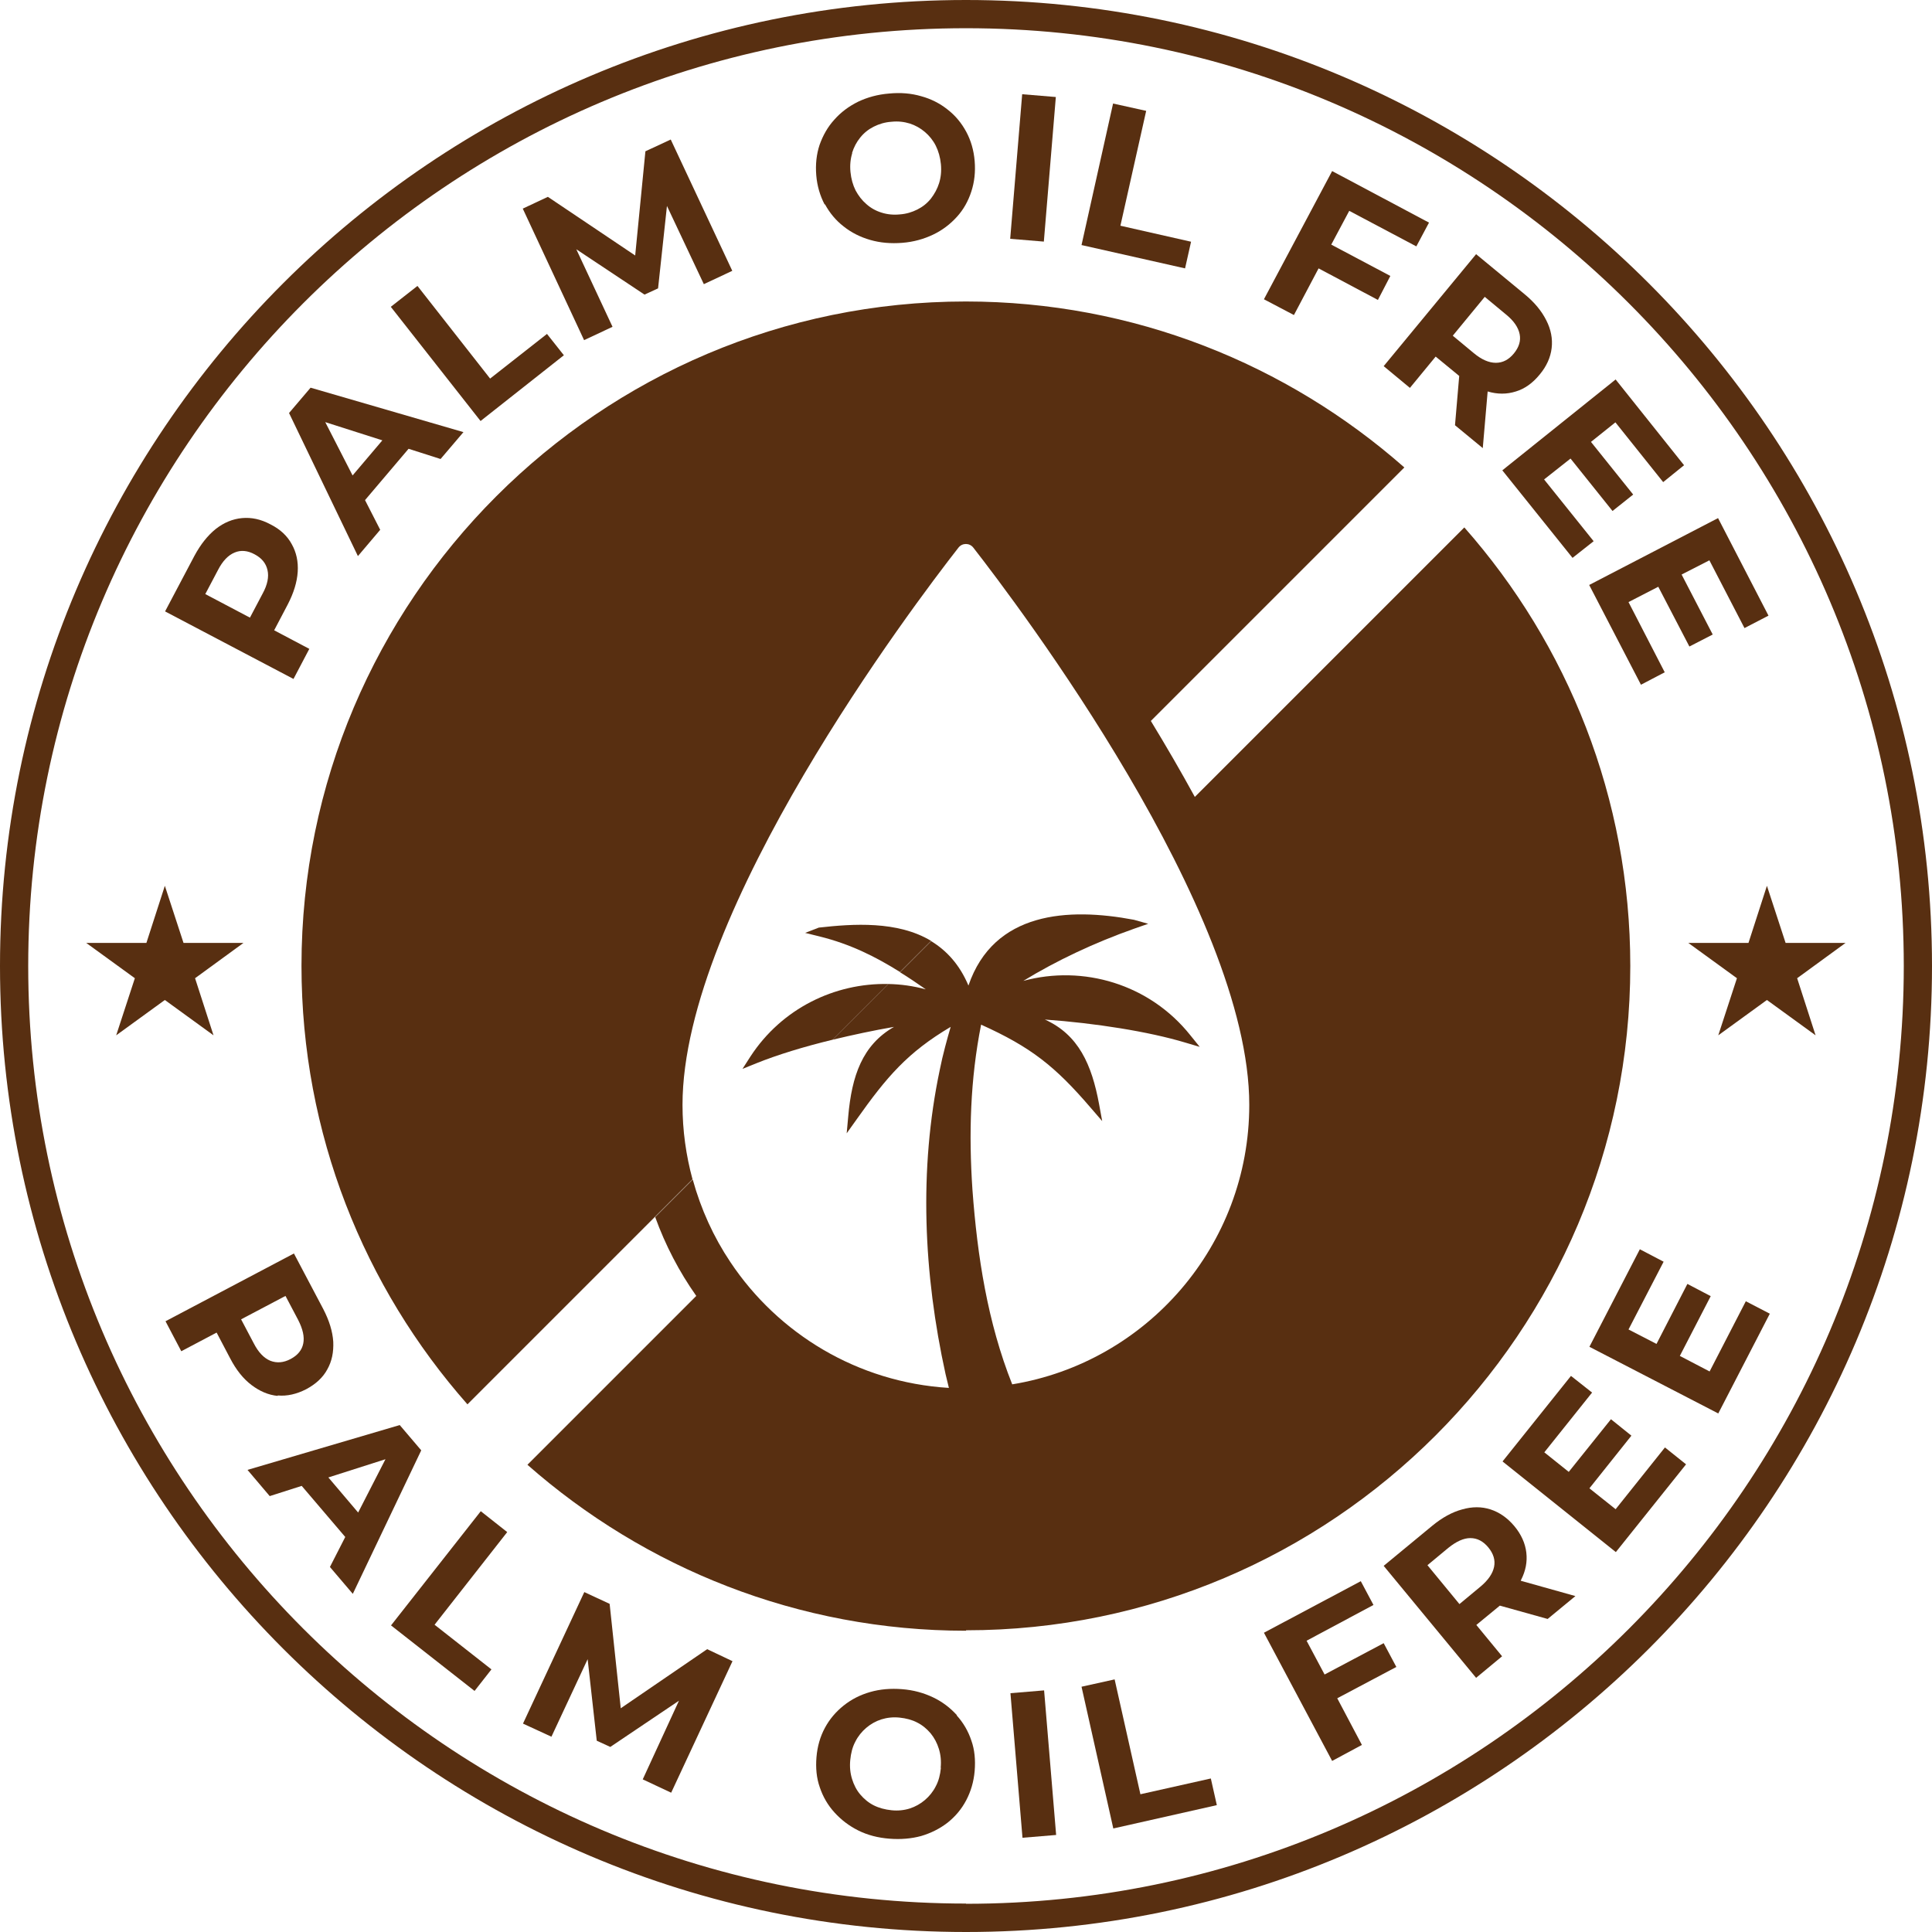 <svg viewBox="0 0 86.96 86.96" height="86.96" width="86.96" xmlns="http://www.w3.org/2000/svg" id="a"><path style="fill:#582f11; stroke-width:0px;" d="m43.48,0C19.5,0,0,19.5,0,43.48s19.5,43.48,43.48,43.48,43.48-19.5,43.48-43.48S67.45,0,43.48,0Zm0,85.68C20.21,85.68,1.27,66.75,1.27,43.48S20.21,1.27,43.48,1.27s42.21,18.93,42.21,42.21-18.93,42.21-42.21,42.21Z"></path><path style="fill:#582f11; stroke-width:0px;" d="m43.48,73.38c16.49,0,29.9-13.41,29.9-29.9,0-7.56-2.82-14.47-7.47-19.74l-12.13,12.13c-.64-1.17-1.31-2.32-1.98-3.42l11.41-11.41c-5.27-4.64-12.18-7.47-19.74-7.47-16.49,0-29.9,13.42-29.9,29.9,0,7.56,2.82,14.47,7.47,19.74l10.13-10.13c-.29-1.07-.45-2.19-.45-3.35,0-8.74,10.41-22.51,12.42-25.08.17-.22.5-.22.67,0,2.01,2.58,12.42,16.34,12.42,25.08,0,6.33-4.62,11.59-10.67,12.58-1.11-2.79-1.57-5.77-1.79-8.76-.17-2.51-.1-4.96.39-7.43,2.24,1.01,3.33,1.87,4.94,3.75l.51.59-.14-.76c-.33-1.79-.93-3.13-2.44-3.81,2.26.16,4.67.54,6.33,1.04l.64.19-.42-.52c-1.84-2.31-4.83-3.18-7.52-2.45,1.49-.91,3.18-1.71,4.99-2.35l.63-.22-.64-.18c-2.96-.56-6.31-.37-7.45,2.96-.4-.95-.99-1.58-1.68-2l-1.4,1.4c.39.24.77.5,1.16.77-.56-.15-1.12-.23-1.69-.24l-2.51,2.51c.91-.22,1.85-.42,2.77-.58-1.43.82-1.9,2.21-2.06,4.02l-.07.77.45-.63c1.36-1.92,2.29-3.01,4.23-4.16-.09.3-.17.6-.25.9-.09.34-.17.68-.24,1.03-.95,4.5-.73,9.2.26,13.7.05.21.1.41.15.62-4.11-.25-7.69-2.44-9.84-5.67l-.67.67.67-.67c-.75-1.12-1.32-2.37-1.69-3.71l-1.69,1.69c.46,1.27,1.08,2.46,1.85,3.55l-7.6,7.6c5.27,4.64,12.18,7.47,19.74,7.47Z"></path><path style="fill:#582f11; stroke-width:0px;" d="m33.78,47.55l-.36.56.62-.25c.94-.38,2.15-.75,3.43-1.06l2.51-2.51c-2.41-.05-4.79,1.1-6.2,3.26Z"></path><path style="fill:#582f11; stroke-width:0px;" d="m36.86,41.75l-.62.24.65.16c1.41.35,2.53.92,3.62,1.6l1.4-1.4c-1.51-.91-3.52-.77-5.04-.6Z"></path><path style="fill:#582f11; stroke-width:0px;" d="m12.5,62.81c.42.04.85-.06,1.28-.28.43-.23.75-.52.95-.89.21-.37.29-.78.27-1.25-.03-.46-.18-.95-.45-1.47l-1.32-2.5-5.78,3.05.71,1.35,1.59-.84.61,1.16c.27.52.59.92.96,1.2.37.28.76.45,1.18.49Zm-1.66-3.42l2.01-1.06.57,1.08c.21.41.29.76.23,1.06-.06.3-.25.53-.57.7-.32.17-.62.19-.91.08-.29-.12-.54-.38-.75-.79l-.57-1.08Z"></path><path style="fill:#582f11; stroke-width:0px;" d="m18,64.14l-6.86,2.02,1,1.18,1.44-.46,1.96,2.3-.69,1.35,1.03,1.21,3.08-6.46-.97-1.14Zm-1.88,3.94l-1.34-1.58,2.57-.82-1.23,2.4Z"></path><polygon style="fill:#582f11; stroke-width:0px;" points="21.64 68.02 17.6 73.16 21.36 76.11 22.12 75.14 19.56 73.13 22.83 68.96 21.64 68.02"></polygon><polygon style="fill:#582f11; stroke-width:0px;" points="27.94 76.89 27.44 72.19 26.3 71.66 23.54 77.58 24.82 78.17 26.45 74.68 26.86 78.35 27.47 78.63 30.56 76.55 28.93 80.09 30.21 80.69 32.97 74.77 31.83 74.23 27.94 76.89"></polygon><path style="fill:#582f11; stroke-width:0px;" d="m43.07,77.2c-.3-.33-.65-.6-1.07-.8-.42-.2-.88-.33-1.4-.37-.51-.04-.99,0-1.44.13-.45.13-.84.33-1.19.61-.35.28-.63.61-.84,1-.21.39-.34.83-.38,1.32-.04.48,0,.94.15,1.36.14.42.36.8.66,1.13.3.33.65.6,1.07.81.42.21.89.33,1.4.37.51.04.99,0,1.43-.12.44-.13.84-.33,1.19-.6.35-.28.63-.61.84-1.01.21-.4.34-.84.38-1.32.04-.49,0-.95-.15-1.37-.14-.42-.36-.8-.66-1.13Zm-.72,2.37c-.03.31-.1.59-.23.83-.12.24-.29.45-.49.62-.2.17-.43.3-.68.38-.25.08-.53.11-.82.08-.29-.03-.56-.1-.8-.22-.24-.12-.44-.29-.61-.49-.17-.2-.29-.44-.37-.7-.08-.26-.11-.54-.08-.85.03-.31.1-.59.23-.83.12-.24.29-.45.49-.62.2-.17.43-.3.68-.38.26-.08.53-.11.82-.08.29.03.56.1.79.22.24.12.44.29.61.49.17.21.29.44.37.7.08.26.11.54.08.85Z"></path><rect style="fill:#582f11; stroke-width:0px;" transform="translate(-6.43 4.13) rotate(-4.76)" height="6.53" width="1.52" y="76.14" x="45.75"></rect><polygon style="fill:#582f11; stroke-width:0px;" points="51.33 80.76 50.17 75.59 48.68 75.92 50.11 82.3 54.77 81.25 54.5 80.05 51.33 80.76"></polygon><polygon style="fill:#582f11; stroke-width:0px;" points="62.28 73.96 59.62 75.37 58.81 73.85 61.82 72.24 61.25 71.17 56.89 73.49 59.96 79.26 61.3 78.54 60.19 76.44 62.85 75.03 62.28 73.96"></polygon><path style="fill:#582f11; stroke-width:0px;" d="m68.46,71.12c.21-.41.29-.82.24-1.24-.05-.42-.23-.82-.54-1.19-.31-.37-.67-.62-1.07-.75-.4-.13-.83-.13-1.28,0-.45.12-.9.37-1.35.74l-2.18,1.8,4.16,5.04,1.17-.97-1.16-1.41,1.01-.83s.03-.03.05-.04l2.15.6,1.25-1.03-2.46-.69s0,0,0,0Zm-1.21-.6c-.06.3-.26.6-.62.9l-.94.78-1.44-1.75.94-.78c.36-.29.69-.44.99-.44.31,0,.58.14.81.42.23.28.32.57.26.87Z"></path><polygon style="fill:#582f11; stroke-width:0px;" points="72.72 67.93 71.54 66.99 73.43 64.62 72.51 63.88 70.61 66.25 69.51 65.37 71.66 62.68 70.71 61.93 67.63 65.78 72.73 69.86 75.89 65.91 74.94 65.15 72.72 67.93"></polygon><polygon style="fill:#582f11; stroke-width:0px;" points="76.95 61.73 75.61 61.03 77 58.34 75.95 57.79 74.56 60.49 73.3 59.84 74.88 56.79 73.81 56.23 71.54 60.62 77.34 63.62 79.66 59.13 78.58 58.57 76.95 61.73"></polygon><path style="fill:#582f11; stroke-width:0px;" d="m13.93,29.21l-1.59-.84.61-1.16c.27-.52.42-1.01.45-1.47.03-.46-.06-.88-.27-1.25-.2-.37-.52-.67-.96-.89-.43-.23-.85-.32-1.28-.28-.42.04-.81.2-1.18.49-.36.29-.68.69-.96,1.21l-1.32,2.5,5.78,3.04.71-1.35Zm-2.11-2.49l-.57,1.08-2.01-1.06.57-1.08c.21-.41.46-.67.75-.79.28-.12.59-.09.9.08.32.17.51.4.58.71.07.3,0,.66-.22,1.06Z"></path><path style="fill:#582f11; stroke-width:0px;" d="m17.12,23.86l-.69-1.35,1.96-2.31,1.44.46,1.03-1.21-6.88-2-.97,1.14,3.1,6.44,1-1.18Zm-2.48-4.86l2.57.82-1.34,1.58-1.23-2.4Z"></path><polygon style="fill:#582f11; stroke-width:0px;" points="25.38 15.99 24.62 15.03 22.06 17.04 18.79 12.87 17.59 13.81 21.63 18.95 25.38 15.99"></polygon><polygon style="fill:#582f11; stroke-width:0px;" points="27.57 14.71 25.94 11.22 29.01 13.26 29.62 12.98 30.02 9.27 31.68 12.79 32.96 12.19 30.19 6.28 29.05 6.81 28.59 11.5 24.66 8.86 23.53 9.39 26.29 15.31 27.57 14.71"></polygon><path style="fill:#582f11; stroke-width:0px;" d="m37.13,9.19c.21.39.49.73.84,1,.35.28.75.48,1.2.61.45.13.93.17,1.44.13.51-.04.97-.17,1.39-.37.42-.2.77-.47,1.07-.8.3-.33.51-.71.65-1.14.14-.43.19-.88.15-1.37-.04-.49-.17-.93-.38-1.32-.21-.39-.49-.73-.84-1-.35-.28-.75-.48-1.19-.6-.45-.13-.92-.17-1.44-.12-.51.04-.98.17-1.4.37-.42.21-.77.47-1.07.81-.3.33-.51.71-.66,1.13-.14.42-.19.88-.15,1.37.04.48.17.92.38,1.32Zm1.22-2.3c.08-.26.2-.49.37-.7.17-.21.37-.37.61-.49.24-.12.5-.2.8-.22.29-.03.56,0,.82.08.25.08.48.21.68.38.2.17.37.38.49.62.12.24.2.52.23.83.03.31,0,.59-.08.85-.08.26-.21.49-.37.7-.17.21-.37.37-.61.49-.24.12-.5.2-.79.22-.29.03-.57,0-.82-.08-.26-.08-.49-.21-.68-.38-.2-.17-.36-.38-.49-.62-.12-.24-.2-.52-.23-.83-.03-.31,0-.59.08-.85Z"></path><rect style="fill:#582f11; stroke-width:0px;" transform="translate(35.13 53.27) rotate(-85.26)" height="1.52" width="6.53" y="6.79" x="43.23"></rect><polygon style="fill:#582f11; stroke-width:0px;" points="53.61 10.88 50.43 10.16 51.59 4.99 50.1 4.66 48.68 11.03 53.34 12.08 53.61 10.88"></polygon><polygon style="fill:#582f11; stroke-width:0px;" points="59.35 12.08 62.02 13.5 62.58 12.42 59.92 11.01 60.73 9.49 63.75 11.09 64.32 10.02 59.96 7.7 56.89 13.47 58.24 14.18 59.35 12.08"></polygon><path style="fill:#582f11; stroke-width:0px;" d="m63.46,17.46l1.16-1.41,1.01.83s.03.03.05.04l-.19,2.22,1.25,1.03.22-2.55s0,0,0,0c.44.13.86.13,1.27,0,.4-.12.76-.38,1.07-.76.31-.37.49-.77.54-1.19.05-.42-.03-.84-.24-1.25-.21-.42-.53-.81-.98-1.18l-2.18-1.8-4.16,5.04,1.17.97Zm3.38-4.09l.94.78c.36.29.56.59.62.89.06.3-.03.59-.26.87-.23.28-.5.42-.81.42-.31,0-.64-.14-1-.44l-.94-.78,1.44-1.75Z"></path><polygon style="fill:#582f11; stroke-width:0px;" points="70.78 25.11 71.73 24.36 69.5 21.58 70.69 20.64 72.58 23 73.51 22.26 71.61 19.89 72.71 19.01 74.86 21.7 75.8 20.94 72.72 17.08 67.62 21.17 70.78 25.11"></polygon><polygon style="fill:#582f11; stroke-width:0px;" points="73.86 30.82 74.93 30.26 73.3 27.1 74.64 26.41 76.04 29.1 77.09 28.56 75.69 25.86 76.94 25.22 78.52 28.27 79.6 27.71 77.33 23.32 71.53 26.33 73.86 30.82"></polygon><polygon style="fill:#582f11; stroke-width:0px;" points="8.78 44.03 10.96 42.44 8.26 42.44 7.42 39.87 6.59 42.44 3.88 42.44 6.07 44.03 5.23 46.6 7.42 45.01 9.61 46.6 8.78 44.03"></polygon><polygon style="fill:#582f11; stroke-width:0px;" points="83.07 42.44 80.37 42.44 79.53 39.87 78.7 42.44 75.99 42.44 78.18 44.03 77.34 46.6 79.53 45.01 81.72 46.6 80.89 44.03 83.07 42.44"></polygon></svg>